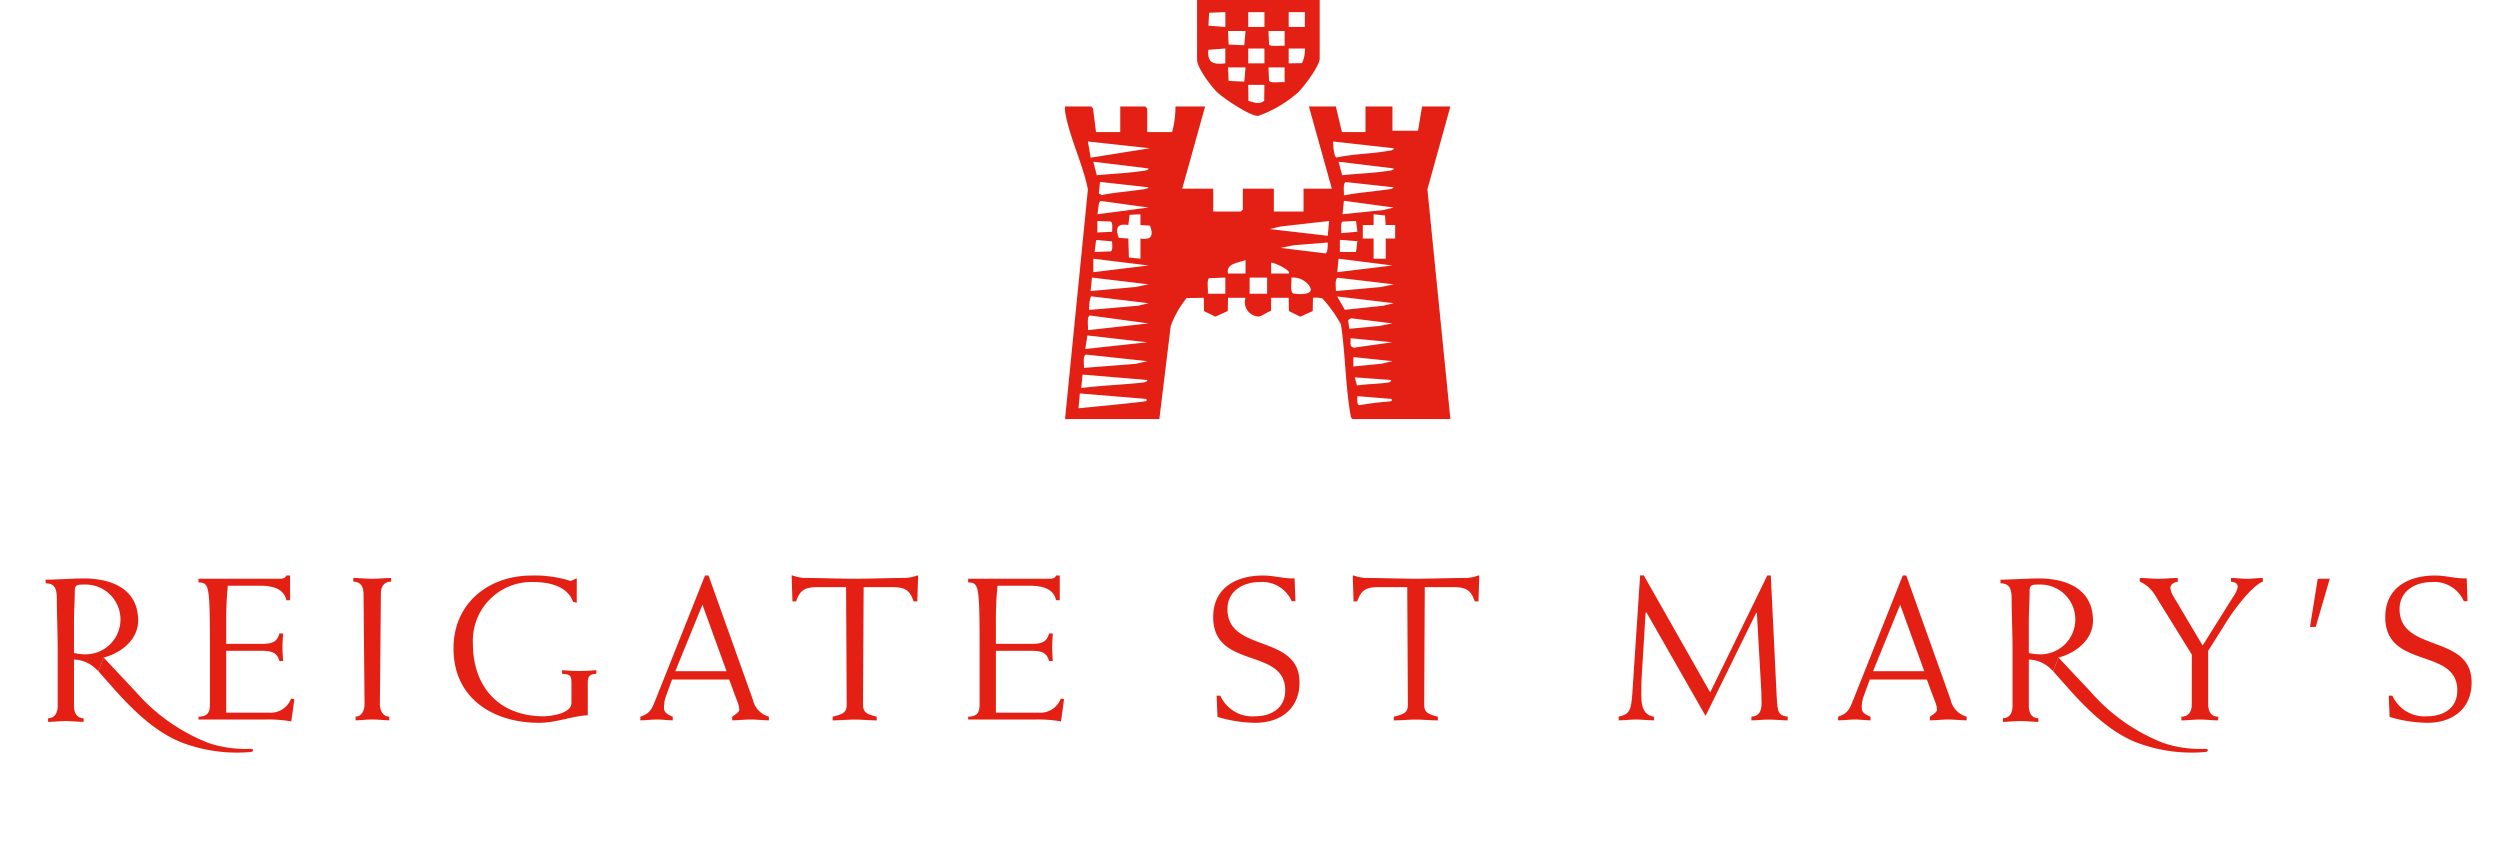 <svg xmlns="http://www.w3.org/2000/svg" xmlns:xlink="http://www.w3.org/1999/xlink" width="228.392" height="78.21" viewBox="0 0 228.392 78.21"><defs><clipPath id="a"><rect width="228.392" height="39.925" transform="translate(0 0)" fill="#e41f13" stroke="#707070" stroke-width="1"/></clipPath><clipPath id="b"><rect width="35.214" height="38.285" fill="#e41f13"/></clipPath></defs><g transform="translate(-468.412 -6185.263)"><g transform="translate(468.412 6223.548)" clip-path="url(#a)"><g transform="translate(4.17 14.29)"><g transform="translate(0 0)"><g transform="translate(0 0)"><path d="M63.516,36.307l-.228-.224a2.986,2.986,0,0,0-1.989-.838v4.245c0,.575.241,1.116.875,1.116v.334c-.466,0-1.024-.075-1.656-.075-.559,0-1.117.075-1.583.075v-.334c.633,0,.876-.54.876-1.116V34.443c0-1.673-.076-3.368-.076-4.707,0-.969-.2-1.454-1.023-1.454v-.335c.893,0,2.495-.112,3.48-.112,2.569,0,4.97.969,4.97,3.854,0,1.73-1.544,2.959-3.145,3.369m-2.718-.41a4.773,4.773,0,0,0,.855.113,3.188,3.188,0,1,0,.112-6.368c-.744,0-.894.039-.894.635,0,.856-.074,1.861-.074,2.661Z" transform="translate(-58.711 -27.565)" fill="#e41f13"/><path d="M63.184,33.825l2.942,3.13a17.022,17.022,0,0,0,6.658,4.681,10.522,10.522,0,0,0,3.7.533,1.116,1.116,0,0,1,.27.018.107.107,0,0,1,.069.142c-.025.069-.078.109-.2.125a14.229,14.229,0,0,1-5.991-.754c-2.124-.749-4.11-2.337-6.4-4.9L62.7,35.071" transform="translate(-57.889 -26.329)" fill="#e41f13"/><path d="M211.558,36.307l-.227-.224a2.983,2.983,0,0,0-1.988-.838v4.245c0,.575.24,1.116.872,1.116v.334c-.464,0-1.023-.075-1.656-.075-.559,0-1.115.075-1.584.075v-.334c.636,0,.879-.54.879-1.116V34.443c0-1.673-.078-3.368-.078-4.707,0-.969-.205-1.454-1.022-1.454v-.335c.893,0,2.495-.112,3.481-.112,2.568,0,4.969.969,4.969,3.854,0,1.73-1.545,2.959-3.145,3.369m-2.717-.41a4.728,4.728,0,0,0,.855.113,3.188,3.188,0,1,0,.111-6.368c-.744,0-.893.039-.893.635,0,.856-.074,1.861-.074,2.661Z" transform="translate(-28.166 -27.565)" fill="#e41f13"/><path d="M211.227,33.825l2.942,3.13a17.039,17.039,0,0,0,6.656,4.681,10.538,10.538,0,0,0,3.7.533,1.138,1.138,0,0,1,.271.018.107.107,0,0,1,.069.142c-.027.069-.081.109-.2.125a14.229,14.229,0,0,1-5.992-.754c-2.126-.749-4.109-2.337-6.4-4.9l-1.533-1.727" transform="translate(-27.344 -26.329)" fill="#e41f13"/><path d="M78.652,29.867h-.335c-.186-.838-.876-1.323-2.442-1.323H72.967a31.843,31.843,0,0,0-.15,3.43v1.882h3.263c1.043,0,1.4-.241,1.6-.949h.335c-.019.391-.057.822-.057,1.25s.037.858.057,1.265h-.335c-.206-.688-.56-.93-1.6-.93H72.817v5.648h3.877a1.986,1.986,0,0,0,2.051-1.285l.3.054-.28,2.034a11.881,11.881,0,0,0-2.479-.17h-6v-.259c.764-.039,1.045-.3,1.045-1.119V34.21c0-5.777-.076-5.928-1.045-5.964v-.337H77.7c.41,0,.522-.111.615-.3h.335Z" transform="translate(-56.323 -27.611)" fill="#e41f13"/><path d="M85.461,28.134c-.727,0-.932.54-.932,1.118l-.093,10.1c0,.575.3,1.118.858,1.118v.335c-.392,0-.951-.077-1.585-.077-.56,0-1.118.077-1.491.077v-.335c.521,0,.82-.543.82-1.118l-.093-10.1c0-.578-.206-1.118-.933-1.118V27.8c.578,0,1.136.074,1.7.074.635,0,1.193-.074,1.753-.074Z" transform="translate(-53.903 -27.573)" fill="#e41f13"/><path d="M101.865,40.38c-1.455.075-2.889.69-4.455.69-4.158,0-7.811-2.2-7.811-6.8,0-4.12,3.187-6.657,7.157-6.657a10.888,10.888,0,0,1,3.543.5l.559-.244v2.22l-.335-.057c-.373-1.138-1.641-1.825-3.636-1.825a5.361,5.361,0,0,0-5.518,5.612c0,3.988,2.407,6.653,6.45,6.653.708,0,2.555-.261,2.555-1.211V37.437c0-.709-.131-.8-.858-.841v-.334c.521.037,1.043.075,1.566.075s1.043-.037,1.566-.075V36.6c-.54,0-.783.188-.783.785Z" transform="translate(-52.338 -27.611)" fill="#e41f13"/><path d="M106.642,37.118l-.6,1.642a3.118,3.118,0,0,0-.132,1c0,.337.335.58.8.747v.335c-.467,0-.952-.075-1.417-.075-.484,0-.969.075-1.547.075v-.335c.931-.3,1.063-.747,1.4-1.567l4.512-11.333h.316l4.046,11.333a2.062,2.062,0,0,0,1.472,1.567v.335c-.559,0-1.118-.075-1.678-.075s-1.117.075-1.678.075v-.335c.242-.166.653-.41.653-.633a2.312,2.312,0,0,0-.2-.8l-.727-1.958Zm.3-.765h4.679l-2.2-6.077Z" transform="translate(-49.418 -27.611)" fill="#e41f13"/><path d="M117.573,28.675c-1.211,0-1.623.317-1.958,1.305h-.334l-.076-2.368h.094a3.48,3.48,0,0,0,1.1.224c1.53,0,3.057.072,4.586.072s3.057-.072,4.584-.072a3.5,3.5,0,0,0,1.1-.224h.094l-.075,2.368h-.337c-.335-.988-.745-1.305-1.957-1.305h-2.61l-.056,10.719c0,.689.279.876,1.25,1.117v.337c-.672,0-1.343-.074-2.013-.074s-1.343.074-2.015.074v-.337c1.025-.241,1.286-.428,1.286-1.117l-.055-10.719Z" transform="translate(-47.055 -27.611)" fill="#e41f13"/><path d="M136.941,29.867h-.335c-.186-.838-.876-1.323-2.44-1.323h-2.91a31.56,31.56,0,0,0-.148,3.43v1.882h3.261c1.043,0,1.4-.241,1.6-.949h.338c-.019.391-.055.822-.055,1.25s.036.858.055,1.265h-.338c-.2-.688-.559-.93-1.6-.93h-3.261v5.648h3.876a1.989,1.989,0,0,0,2.052-1.285l.3.054-.28,2.034a11.9,11.9,0,0,0-2.481-.17h-6v-.259c.764-.039,1.045-.3,1.045-1.119V34.21c0-5.777-.076-5.928-1.045-5.964v-.337h7.42c.41,0,.522-.111.614-.3h.335Z" transform="translate(-44.297 -27.611)" fill="#e41f13"/><path d="M154.306,29.961a2.936,2.936,0,0,0-2.908-1.752c-1.508,0-2.963.783-2.963,2.48,0,4.006,6.581,2.235,6.581,6.691,0,2.422-1.752,3.69-4.047,3.69a12.464,12.464,0,0,1-3.446-.539l-.076-1.941h.337a3.2,3.2,0,0,0,3.17,1.884c1.472,0,2.758-.727,2.758-2.368,0-3.952-6.58-1.882-6.58-6.693,0-2.7,2.126-3.8,4.568-3.8.97,0,1.9.3,2.87.261l.074,2.088Z" transform="translate(-40.468 -27.611)" fill="#e41f13"/><path d="M160.067,28.675c-1.211,0-1.621.317-1.958,1.305h-.334l-.074-2.368h.092a3.5,3.5,0,0,0,1.1.224c1.53,0,3.06.072,4.588.072s3.056-.072,4.585-.072a3.487,3.487,0,0,0,1.1-.224h.094l-.075,2.368h-.335c-.337-.988-.747-1.305-1.958-1.305h-2.611l-.054,10.719c0,.689.279.876,1.249,1.117v.337c-.672,0-1.343-.074-2.013-.074s-1.341.074-2.013.074v-.337c1.025-.241,1.287-.428,1.287-1.117l-.057-10.719Z" transform="translate(-38.287 -27.611)" fill="#e41f13"/><path d="M186.2,38.293l5.219-10.682h.318l.539,11.092c.074,1.51.186,1.677,1.006,1.808v.337c-.542,0-1.1-.074-1.753-.074-.539,0-1.1.074-1.565.074v-.337c.783-.057.931-.6.931-1.268,0-.708-.039-1.305-.054-1.6l-.375-6.617H190.4l-4.623,9.414L180.389,31H180.3l-.356,5.854c-.037.484-.037,1.343-.037,1.826,0,1.3.522,1.753,1.156,1.826v.337c-.522,0-1.064-.074-1.621-.074-.54,0-1.062.074-1.6.074v-.337c.989-.224,1.138-.54,1.25-2.162l.708-10.739h.334Z" transform="translate(-34.133 -27.611)" fill="#e41f13"/><path d="M197.349,37.118l-.6,1.642a3.146,3.146,0,0,0-.13,1c0,.337.335.58.8.747v.335c-.466,0-.952-.075-1.417-.075-.484,0-.969.075-1.547.075v-.335c.931-.3,1.063-.747,1.4-1.567l4.509-11.333h.318l4.045,11.333a2.064,2.064,0,0,0,1.473,1.567v.335c-.563,0-1.122-.075-1.68-.075s-1.117.075-1.677.075v-.335c.242-.166.653-.41.653-.633a2.341,2.341,0,0,0-.205-.8l-.729-1.958Zm.3-.765h4.676l-2.2-6.077Z" transform="translate(-30.703 -27.611)" fill="#e41f13"/><path d="M222.059,34.806l-3.3-5.331a3.07,3.07,0,0,0-1.456-1.341V27.8c.579,0,1.157.074,1.736.074s1.154-.074,1.735-.074v.337c-.432.092-.674.261-.674.595a1.762,1.762,0,0,0,.243.69l2.7,4.55,2.781-4.438a2.306,2.306,0,0,0,.427-.914c0-.373-.318-.446-.615-.483V27.8c.485,0,.969.074,1.454.074s.971-.074,1.454-.074v.337c-.933.334-2.536,2.422-3.243,3.541l-1.75,2.778v4.9c0,.574.24,1.116.912,1.116v.338c-.5,0-1.063-.077-1.7-.077-.559,0-1.119.077-1.659.077v-.338c.709,0,.949-.542.949-1.116Z" transform="translate(-25.989 -27.573)" fill="#e41f13"/><path d="M232,27.858l-1.284,4.4h-.524l.709-4.4Z" transform="translate(-23.33 -27.56)" fill="#e41f13"/><path d="M243.071,29.961a2.933,2.933,0,0,0-2.907-1.752c-1.508,0-2.964.783-2.964,2.48,0,4.006,6.581,2.235,6.581,6.691,0,2.422-1.753,3.69-4.046,3.69a12.444,12.444,0,0,1-3.447-.539l-.076-1.941h.335a3.2,3.2,0,0,0,3.169,1.884c1.474,0,2.759-.727,2.759-2.368,0-3.952-6.581-1.882-6.581-6.693,0-2.7,2.127-3.8,4.566-3.8.973,0,1.9.3,2.872.261l.075,2.088Z" transform="translate(-22.153 -27.611)" fill="#e41f13"/></g></g></g></g><g transform="translate(565.7 6185.263)"><g clip-path="url(#b)"><path d="M2.84,40.259H5.056V37.92H7.333l.185.185v2.154H9.795A9.045,9.045,0,0,0,10.1,37.92h2.708l-2.092,7.509h2.831v2.093h2.523l.185-.185V45.429h2.831v2.093H21.8V45.429h2.585L22.289,37.92h2.462l.554,2.339h2.154V37.92h2.462v2.216H32.26l.369-2.216h2.585l-2.1,7.571,2.1,20.989H26.29a.389.389,0,0,1-.184-.309c-.482-2.659-.479-5.647-.89-8.342a12.343,12.343,0,0,0-1.694-2.367,2.3,2.3,0,0,0-.864-.061l-.02,1.212-1.141.511-1.035-.511L20.443,55.4h-1.6l-.019,1.212c-.349.057-.84.5-1.149.5A1.313,1.313,0,0,1,16.5,55.4H14.9l-.025,1.207-1.135.517-1.035-.511L12.688,55.4l-1.575.028a9.148,9.148,0,0,0-1.448,2.551l-1.039,8.5H.009L2.1,45.489C1.651,43.252.484,40.867.065,38.664a2.523,2.523,0,0,1-.056-.744h2.4l.162.208Zm4.923,1.479L2.1,41.121,2.349,42.6Zm22.28,0-5.538-.616c-.01.289.057,1.4.316,1.463,1.564-.343,3.21-.332,4.779-.615.132-.024.46-.042.443-.232M7.64,43.584l-5.046-.616.317,1.237c1.378-.131,2.793-.189,4.161-.391.138-.021.574-.044.568-.23m22.4,0L25,42.968l.327,1.235c1.374-.146,2.785-.187,4.151-.389.138-.021.574-.044.568-.23M7.64,45.307l-4.43-.493-.116,1.039.268.167c1.139-.247,2.31-.306,3.458-.488.2-.032.742-.045.82-.225m22.4,0-4.36-.479c-.328.078-.158.945-.193,1.216,1.232-.24,2.495-.326,3.736-.509.194-.028.742-.054.817-.228M7.64,47.154l-4.36-.6c-.257.064-.231.94-.316,1.216Zm22.4,0-4.553-.617-.124,1.232,3.738-.386ZM6.9,51.831V49.984c1.006.166,1.212-.269.87-1.177l-.87-.053v-.986l-.993.054-.115.932c-1.006-.167-1.213.268-.87,1.177l.87.053.053,1.732Zm21.3-1.847v1.847h1.108V49.984h.862V48.753H29.3l-.053-.87L28.2,47.768v.986h-.986v1.232ZM4.318,49.369c-.024-.248.09-.788-.116-.932l-1.239-.055,0,1.052Zm19.817-.985-4.476.509-.939.228,5.292.616Zm2.461,0-1.238.053c-.217.151-.085.787-.115,1.055l1.477-.124ZM4.3,50.244l-1.45-.123-.137,1.095L4.2,51.161c.189-.132.123-.682.1-.918m22.418-.013-1.6-.124v1.109l1.477,0Zm-2.708.122-3.138.248-1.17.243,4.1.5c.214-.05.221-.793.205-.992M7.64,52.448,2.594,51.83v1.231Zm22.28,0L25,51.83l-.122,1.231ZM16.5,51.954c-.639.256-1.816.307-1.6,1.231h1.6Zm3.939,1.23c.322-.276-1.5-1.092-1.6-.984l0,.985Zm-12.8.987-5.169-.618-.123,1.231,4.122-.37Zm7.017-.618-1.485.055c-.239.166-.065,1.1-.116,1.424h1.6Zm3.816,0h-1.6v1.479h1.6Zm3.778.652a1.863,1.863,0,0,0-1.563-.652c.061.334-.172,1.338.2,1.461.619.106,2.123.128,1.361-.809m7.792-.034-5.1-.6c-.328.077-.158.944-.193,1.216l4.122-.37ZM7.64,55.894l-5.219-.626c-.172.045-.225,1.047-.2,1.241L6.7,56.124Zm22.4,0-5.169-.616.7,1.218,3.536-.372ZM7.64,57.741,2.3,57.016c-.339.08-.151,1.052-.195,1.34Zm22.28,0-3.785-.47-.268.167.115.795,2.755-.262Zm-22.4,1.723-5.47-.623-.192,1.238Zm22.4,0L26.1,59.093c.011.332-.13.813.309.863Zm-22.4,1.723-5.591-.6c-.328.077-.159.945-.195,1.217l4.739-.37Zm22.4,0-3.569-.371v.861l2.631-.26Zm-22.4,1.723-5.908-.494-.122,1.231c1.851-.246,3.734-.292,5.59-.5.12-.014.462-.055.44-.234m22.281,0-3.323-.247.2.746c.889-.139,1.809-.131,2.7-.251.185-.025.379-.017.428-.248m-22.4,1.723L1.363,64.14,1.24,65.495c1.988-.2,3.987-.382,5.973-.615.183-.022.376-.1.182-.246m22.4,0-3.076-.247c0,.206-.083.783.178.829a24.8,24.8,0,0,1,2.715-.338c.168-.021.39-.086.183-.245" transform="translate(0 -28.195)" fill="#e41f13"/><path d="M58.273,0V5.354c0,.649-1.452,2.586-1.968,3.079a11.1,11.1,0,0,1-3.642,2.152c-.737.048-3.156-1.6-3.746-2.152-.539-.5-1.845-2.263-1.845-2.956V0ZM49.657,1.107l-1.486.054L48.11,2.346l1.547.116Zm3.57,0H51.748V2.462h1.479Zm3.693,0H55.441V2.462h1.479ZM51.5,2.83H49.9l.054,1.239,1.431.062Zm3.569,0H53.594l.054,1.239c.166.239,1.1.065,1.424.116Zm-5.416,1.6-1.549.116c-.118,1.2.463,1.373,1.549,1.239Zm3.57,0H51.748V5.786h1.479Zm3.693,0H55.441V5.786l1.214-.018a2.746,2.746,0,0,0,.264-1.337M51.5,6.154H49.9l.054,1.239,1.431.062Zm3.569,0H53.594l.054,1.239c.166.239,1.1.065,1.424.116Zm-1.846,1.6H51.748l.013,1.466c.572.127.9.371,1.444-.008Z" transform="translate(-34.999 0.001)" fill="#e41f13"/></g></g></g></svg>